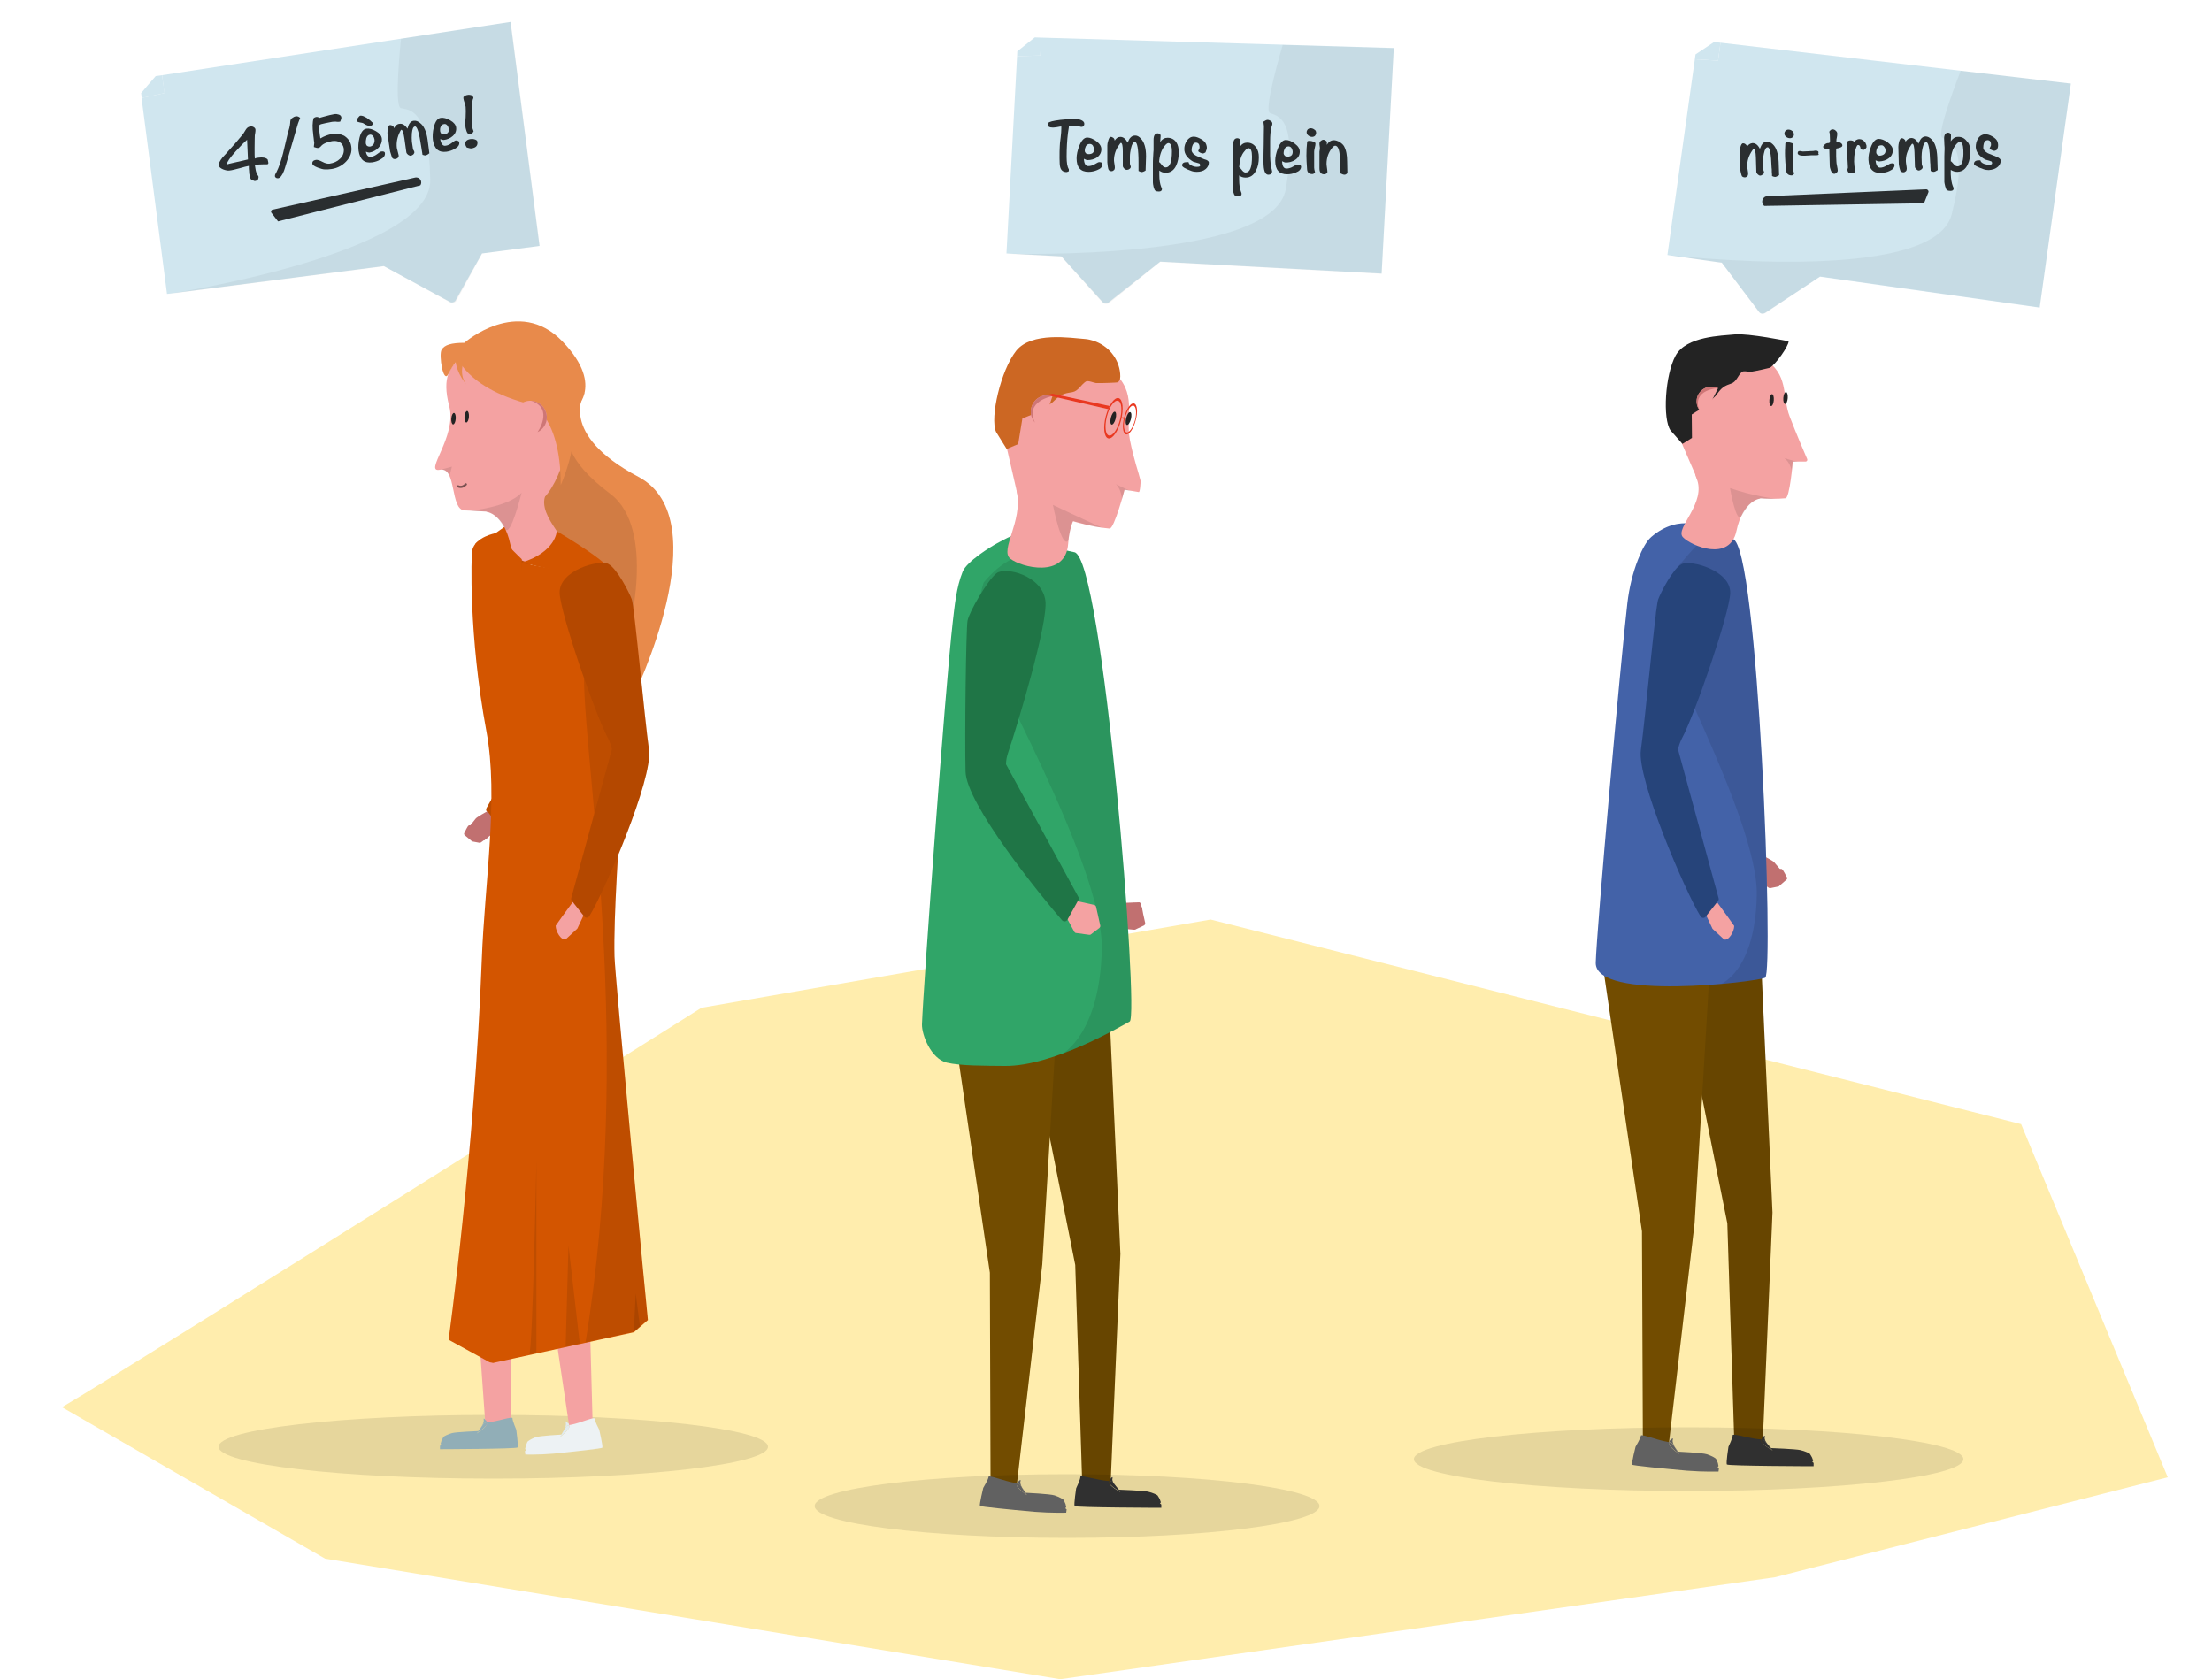 <?xml version="1.0" encoding="utf-8"?>
<!-- Generator: Adobe Illustrator 22.1.0, SVG Export Plug-In . SVG Version: 6.00 Build 0)  -->
<svg version="1.1" id="Layer_1" xmlns="http://www.w3.org/2000/svg" xmlns:xlink="http://www.w3.org/1999/xlink" x="0px" y="0px"
	 viewBox="0 0 1000 759.3" style="enable-background:new 0 0 1000 759.3;" xml:space="preserve">
<style type="text/css">
	.st0{fill:#FFEDAD;}
	.st1{fill:#C17070;}
	.st2{fill:#26447A;}
	.st3{opacity:0.1;enable-background:new    ;}
	.st4{fill:#724C00;}
	.st5{fill:#353535;}
	.st6{fill:#6B6B6B;}
	.st7{fill:#F4A2A2;}
	.st8{fill:#232323;}
	.st9{fill:#CE7676;}
	.st10{fill:#4362A8;}
	.st11{fill:#D35500;}
	.st12{fill:#E88A4B;}
	.st13{fill:#91AEB7;}
	.st14{fill:#EDF2F4;}
	.st15{fill:#E1EBEF;}
	
		.st16{opacity:0.5;fill:none;stroke:#000000;stroke-linecap:round;stroke-linejoin:round;stroke-miterlimit:10;enable-background:new    ;}
	.st17{opacity:0.15;enable-background:new    ;}
	.st18{fill:#1F7546;}
	.st19{fill:#30A568;}
	.st20{fill:#CC6723;}
	.st21{fill:#E93820;}
	.st22{fill:#D0E6EF;}
	.st23{opacity:5.000000e-02;enable-background:new    ;}
	.st24{opacity:0.8;}
	.st25{opacity:0.8;enable-background:new    ;}
</style>
<path class="st0" d="M28,636.3c29.3-17,289.1-180.6,289.1-180.6l230.2-39.9l366.4,92.5L980,668l-177.6,45.2l-323.1,46.1L147,704.8
	L28,636.3z"/>
<g>
	<g>
		<g>
			<g>
				<path class="st1" d="M796,386.5c0.4,0,5.7,2.9,5.9,3.2l5.9,6.9c0.2,0.4,0.2,0.8-0.1,1.1l-3.2,2.8c-0.2,0.2-0.4,0.4-0.7,0.4
					l-3.5,0.7c-0.3,0-0.7-0.1-0.9-0.3l-6.1-4.3c-0.3-0.3-0.4-0.7-0.2-1.1l-0.2-5.4"/>
				<path class="st1" d="M807.7,396.6c0,0-1.5-3.4-2.3-3.7c-0.8-0.2-8,1.8-8.1,3.1c-0.1,1.3-1.1,3.2-1.1,3.2l2,1.4L807.7,396.6z"/>
				<g>
					<path class="st2" d="M780.8,262.8c-0.9-10.3-15.7-14.5-19.4-11.9s-11.8,15.2-12.6,18.8c-0.8,3.5-3,46.7-3.3,61.2
						c-0.2,13.1,39.7,52.9,46.8,61.2c0.6,0.7,1.3,1.1,1.7,0.3l2.6-5.6c0.3-0.5,0.3-1.2,0-1.7l-33-53.7c-1.2-2-1.6-4.4-0.9-6.7
						c0.1-0.3,0.2-0.6,0.3-0.8C767.6,312.4,781.6,271.9,780.8,262.8z"/>
					<path class="st3" d="M780.8,262.8c-0.9-10.3-15.7-14.5-19.4-11.9s-11.8,15.2-12.6,18.8c-0.8,3.5-3,46.7-3.3,61.2
						c-0.2,13.1,39.7,52.9,46.8,61.2c0.6,0.7,1.3,1.1,1.7,0.3l2.6-5.6c0.3-0.5,0.3-1.2,0-1.7l-33-53.7c-1.2-2-1.6-4.4-0.9-6.7
						c0.1-0.3,0.2-0.6,0.3-0.8C767.6,312.4,781.6,271.9,780.8,262.8z"/>
				</g>
			</g>
			<polygon class="st4" points="796.2,435.4 756.9,433.2 780.9,553.2 784.1,653.7 796.8,654.2 801.3,548.3 			"/>
			<polygon class="st3" points="796.2,435.4 756.9,433.2 780.9,553.2 784.1,653.7 796.8,654.2 801.3,548.3 			"/>
			<polygon class="st4" points="773.2,433.6 723.8,431.2 742.3,556.8 742.7,650.8 754.3,654.2 766.1,553 			"/>
			<g>
				<path class="st5" d="M781.4,654.2c0,0,2-4.2,1.9-5.2s7.5,1.4,11.9,1.8c0,0,0.5,0,1.1,0.1c0,0.2-0.1,0.4-0.1,0.6
					c0,1.5,5.2,4.4,5.2,4.4s-1.4-1.5-2.4-3l1.7,1.9c0,0,11.1,0.4,13.2,0.9c2.2,0.5,4.2,1.5,4.3,1.7c0.2,0.2,1,1.7,1,1.7l0.5,1.4
					l-0.4,0.5l0.6,0.5v1.5c0,0-38.9-0.1-39.2-0.8C780.2,661.7,781.4,654.2,781.4,654.2z"/>
				<path class="st5" d="M796.3,651c0.2-0.9,0.6-1,0.6-1s1.3-1.7,0.9,0c-0.2,0.7,0.4,1.9,1.2,3l-1.4-1.6
					C797.2,651.2,796.7,651,796.3,651z"/>
				<path class="st5" d="M796.2,651.5c0-0.2,0-0.4,0.1-0.6c0.4,0.1,0.9,0.2,1.3,0.4l1.4,1.6c1.1,1.6,2.4,3,2.4,3
					S796.2,653,796.2,651.5z"/>
			</g>
			<g>
				<path class="st6" d="M739.4,654.2c0,0,2.4-4,2.4-5s7.4,2,11.7,2.7c0,0,0.5,0.1,1.1,0.2c0,0.2-0.1,0.3-0.1,0.6
					c-0.2,1.5,4.7,4.8,4.7,4.8s-1.2-1.6-2.1-3.2l1.5,2.1c0,0,11,0.5,13.1,1.2s4,1.8,4.1,2.1c0.1,0.2,0.8,1.8,0.8,1.8l0.3,1.4
					l-0.4,0.5l0.6,0.5l-0.2,1.5c0,0-6.6,0.2-14.3-0.4c-11.1-1-24.5-2.3-24.7-2.7C737.5,661.5,739.4,654.2,739.4,654.2z"/>
				<path class="st6" d="M754.6,652c0.3-0.9,0.7-0.9,0.7-0.9s1.4-1.6,0.9,0.1c-0.2,0.7,0.3,1.9,0.9,3l-1.2-1.7
					C755.5,652.3,755,652.2,754.6,652z"/>
				<path class="st6" d="M754.5,652.7c0-0.2,0.1-0.4,0.1-0.6c0.4,0.1,0.9,0.3,1.3,0.5l1.2,1.7c0.9,1.6,2.1,3.2,2.1,3.2
					S754.3,654,754.5,652.7z"/>
			</g>
			<path class="st7" d="M757.4,174.7c0-7.8,5.8-14.4,13.5-15.3c8.7-1.1,19.6-1.4,26.1,2.5c12.1,7.3,8.4,17,12.1,26.5
				c3,7.8,6.6,16.2,7.9,19.2c0.2,0.5-0.2,1.1-0.7,1.1h-5.8c0,0-1.4,16.4-3.3,16.6c-15.5,1.5-38.1-4.5-38.1-4.5l-10.8-25
				c-0.6-1.5-1-3.1-1-4.7v-16.4H757.4z"/>
			
				<ellipse transform="matrix(7.807975e-02 -0.997 0.997 7.807975e-02 564.72 970.578)" class="st8" cx="807.1" cy="180" rx="2.7" ry="1"/>
			
				<ellipse transform="matrix(7.807975e-02 -0.997 0.997 7.807975e-02 558.007 965.279)" class="st8" cx="800.9" cy="180.9" rx="2.7" ry="1"/>
			<path class="st8" d="M782.7,173.4c2.3-0.8,2.9-3.5,4.7-5.2c0.8-0.7,3.3,0,4.2-0.1c2.1-0.3,8.3-1.7,8.5-1.8
				c2.7-1.6,8.5-9.8,8.5-12c0,0-18.3-3.7-24.3-3.1c-6,0.6-22,0.8-26.8,9.6c-4.8,8.8-5.9,28.6-2.3,33.8l5.4,6.1l4.3-2.7l-0.1-10.6
				l5.9-3.7l4.9-4.7c2.1-2.8,3-4.2,6.3-5.3L782.7,173.4z"/>
			<g>
				<path class="st7" d="M776.7,175.5c-3.3-1.6-7.3-0.3-9,3c-1.6,3.3-0.3,7.3,3,9"/>
				<path class="st9" d="M776.7,175.5c-3.3-1.6-7.3-0.3-9,3c0,0-1.9,3.1,0.4,6.7C765,176,776.7,175.5,776.7,175.5z"/>
			</g>
			<path class="st10" d="M735.7,272.7c0.8-6.8,2.4-13.6,4.9-19.9c1.6-4.1,3.7-8.1,5.9-10c6.4-5.5,12.7-6.6,17.5-6.1
				c7.4,0.7,6,4.4,19.3,7C794.9,246,802,440.2,798,442.1s-77.1,10.7-76.6-6.8C721.8,420.4,732.6,299.2,735.7,272.7z"/>
			<path class="st3" d="M767,246.7c4.3-2.9,2.9-5.6,16.2-3c11.6,2.3,18.7,196.5,14.7,198.4c-1.3,0.6-9.4,1.9-19.9,2.8
				c0,0,15.5-5.7,16.2-40.1c0.8-34.4-48.4-121.1-45.5-128.6c4.1-10.6,6.9-13.2,8.6-18.5C767.1,246.1,767,246.7,767,246.7z"/>
			<path class="st7" d="M795.9,225.4c0,0-7.9,0.6-10.9,14.7s-20.4,6.8-24.2,2.8s11-15.6,6.1-26.8
				C762.1,204.9,795.9,225.4,795.9,225.4z"/>
			<path class="st3" d="M787.3,233.3c-2.4,4-5.2-12.6-5.2-12.6c10.3,3.6,20.7,4.9,20.7,4.9c-5.4,0-4.9-0.1-6.9-0.2
				C791.6,226.1,789.5,229.6,787.3,233.3z"/>
			<g>
				<g>
					<g>
						<path class="st7" d="M784,418.7c0,2.5-2.5,6.9-4.6,6.1l-5.2-4.8l-5.4-11.5l5.5-3.2l6.8,9.3L784,418.7z"/>
					</g>
				</g>
				<path class="st2" d="M782.2,268.2c0.3-10.3-18-15.2-22-13.1c-4,2.2-9.3,12.6-10.6,16c-1.2,3.4-5.8,53.8-7.8,68.1
					c-1.8,13.1,20.2,64.3,27,75.2c0.5,0.8,1.7,0.9,2.3,0.1l5.6-7.1c0.3-0.4,0.4-0.9,0.2-1.4l-18.3-67.1c0.3-1.6,0.9-3.2,1.6-4.7
					C766,323.7,781.9,277.4,782.2,268.2z"/>
			</g>
			<path class="st3" d="M806.6,207.1c0,0,5.2,1.7,6.6,1.7c1.4,0-2.8,0-2.8,0l-0.4,4C810,212.8,809.3,209,806.6,207.1z"/>
		</g>
		<ellipse class="st3" cx="763.4" cy="659.8" rx="124.2" ry="14.4"/>
	</g>
	<g>
		<g>
			<g>
				<path class="st11" d="M213.4,256c0.5-9.5,13.9-13.9,17.4-11.6s11.3,13.6,12.2,16.8c0.9,3.2,21.5,39.5,22.2,52.8
					c0.6,12.1-34.7,49.9-41,57.7c-0.5,0.6-1.2,1-1.6,0.3l-2.6-5.1c-0.3-0.5-0.3-1.1,0-1.6l28.5-50.4c1.1-1.9,1.3-4.1,0.6-6.2
					c-0.1-0.3-0.2-0.5-0.3-0.7C244.3,297.8,212.9,264.3,213.4,256z"/>
				<path class="st3" d="M214.2,257.9c0.5-9.5,13.9-13.9,17.4-11.6s11.3,13.6,12.2,16.8c0.9,3.2,20.7,37.6,21.4,50.9
					c0.6,12.1-34.7,49.9-41,57.7c-0.5,0.6-1.2,1-1.6,0.3l-2.6-5.1c-0.3-0.5-0.3-1.1,0-1.6l28.5-50.4c1.1-1.9,1.3-4.1,0.6-6.2
					c-0.1-0.3-0.2-0.5-0.3-0.7C244.3,297.8,213.8,266.3,214.2,257.9z"/>
			</g>
			<g>
				<path class="st1" d="M220.4,366.9c-0.4,0-5.1,2.8-5.3,3.2l-5.2,6.5c-0.2,0.3-0.1,0.7,0.1,1l3,2.5c0.2,0.2,0.4,0.3,0.6,0.4
					l3.2,0.6c0.3,0,0.6-0.1,0.8-0.3l5.5-4.1c0.3-0.3,0.3-0.7,0.2-1v-4.9"/>
				<path class="st1" d="M210,376.6c0,0,1.3-3.2,2-3.4c0.8-0.2,7.4,1.4,7.5,2.6s1.1,2.9,1.1,2.9l-1.7,1.3L210,376.6z"/>
			</g>
		</g>
		<g>
			<ellipse class="st3" cx="223" cy="654.2" rx="124.2" ry="14.4"/>
			<path class="st12" d="M264.2,177.8c0,0-12.4,18.3,24.4,37.8s-2.2,99.2-2.2,99.2s-2.4-62.7-44-73.7l5.8-62.6L264.2,177.8z"/>
			<path class="st3" d="M233,230.5c30,12.7,50.8,56.9,50.8,56.9s13.3-48.2-7.9-64.1S257.2,198,257.2,198L233,230.5z"/>
			<polygon class="st7" points="223,426.9 246.9,425.5 231.2,559 230.9,646 219.6,646.5 213,554.2 			"/>
			<polygon class="st7" points="232.4,425.9 276.4,423.5 265.7,562.5 267.9,643 257.6,646.7 244.5,558.8 			"/>
			<path class="st11" d="M228.9,238.7c-0.5-1.2-0.2-0.8-4.9,2.4c-6.4,4.4-21.9,5,11.9,11.8"/>
			<path class="st7" d="M203.1,183.7c3.6,13.8-11.9,30.2-4.2,28.7s4.4,18.4,11.3,18.4c7.1,0,28.8,3.8,37.5-7.8
				c8.7-11.6,15.5-40.8,4.5-55.3s-37.2-14.2-45-5.3C204,166.2,199.5,170,203.1,183.7z"/>
			
				<ellipse transform="matrix(7.807975e-02 -0.997 0.997 7.807975e-02 6.678 384.082)" class="st8" cx="211" cy="188.4" rx="2.6" ry="1"/>
			
				<ellipse transform="matrix(7.807975e-02 -0.997 0.997 7.807975e-02 0.284 379.005)" class="st8" cx="205.1" cy="189.3" rx="2.6" ry="1"/>
			<path class="st12" d="M257.9,185.9c-43.3-4.3-50.7-23.4-50.7-23.4s-2.2,1.9-4.5,6.6s-4.4-8.6-3.1-10.9c1.3-2.3,4.5-3.2,10.3-3.2
				c0,0,24.4-21.4,44.4-0.6c20,20.8,4.8,31.4,4.8,31.4"/>
			<path class="st7" d="M219.8,231.4c0,0,7.9,0.6,10.9,14.7s20.4,6.8,24.2,2.8c3.8-4-14.6-17.4-7.1-27S219.8,231.4,219.8,231.4z"/>
			<path class="st11" d="M251.7,240.2c0,0-0.4,9.4-15.9,14.2c0,0,34.6,8.6,40.3,5.9C281.7,257.7,251.7,240.2,251.7,240.2z"/>
			<path class="st11" d="M277.8,432.5c-0.9-36.6,9.5-132.7,5.3-148.5c-5.3-19.7-6.6-25.5-6.6-25.5c-3,3.8-40.6-3.9-40.6-3.9
				l-0.2,3.8l0.2-5.5L224,241.1c0,0-9,1.6-10.5,7.6c-0.5,1.8-1.7,38.7,6.4,82c5.6,30.1-0.8,68.4-2.1,103.3
				c-3.3,87.3-15,171.8-15,171.8l18.2,10c0.3,0.2,0.7,0.3,1,0.3c0.3,0.1,0.6,0.1,0.9,0.2l63.7-13.9l6.3-5.5
				C292.8,596.8,278,441.4,277.8,432.5z"/>
			<path class="st3" d="M264.7,607l21.8-4.8l6.3-5.5c0,0-14.8-155.4-15-164.3c-0.9-36.6,9.5-132.7,5.3-148.5
				c-5.3-19.7-6.6-25.5-6.6-25.5c-3,3.8-18.5,5.7-18.5,5.7s5.6-0.8,6,42.3S286.5,472.8,264.7,607z"/>
			<path class="st12" d="M238.5,181.5c0,0,15,4.9,15,37.8c0,0,7.8-16.8,6.3-34c-0.6-2.9-12.7-9.3-17.4-7.5S238.5,181.5,238.5,181.5z
				"/>
			<path class="st7" d="M243,195.4c3.7-1.8,5.3-6.3,3.4-10c-1.8-3.7-6.3-5.3-10-3.4"/>
			<path class="st9" d="M243,195.4c3.7-1.8,5.3-6.3,3.4-10c0,0-1.5-3.8-6.3-4.2C250.6,184.7,243,195.4,243,195.4z"/>
			<path class="st12" d="M205.9,162.7l2-1.9l1.8,2.6c0,0-2.7,6.1,1.6,11.1C211.4,174.5,206.3,169.1,205.9,162.7z"/>
			<g>
				<path class="st13" d="M233.4,646.5c0,0-1.8-4.2-1.7-5.2s-6.7,1.4-10.7,1.8c0,0-0.4,0-1,0.1c0,0.2,0,0.4,0.1,0.6
					c0,1.5-4.6,4.4-4.6,4.4s1.2-1.5,2.2-3l-1.5,1.9c0,0-9.9,0.4-11.8,0.9c-1.9,0.5-3.7,1.5-3.9,1.7c-0.1,0.2-0.9,1.7-0.9,1.7
					l-0.4,1.4l0.3,0.5l-0.6,0.5v1.5c0,0,34.7-0.1,35.1-0.8C234.4,654,233.4,646.5,233.4,646.5z"/>
				<path class="st13" d="M220.1,643.2c-0.1-0.9-0.6-1-0.6-1s-1.1-1.7-0.8,0c0.1,0.7-0.4,1.9-1.1,3l1.2-1.6
					C219.3,643.5,219.7,643.3,220.1,643.2z"/>
				<path class="st13" d="M220.1,643.8c0-0.2,0-0.4-0.1-0.6c-0.4,0.1-0.8,0.2-1.2,0.4l-1.2,1.6c-0.9,1.6-2.2,3-2.2,3
					S220.1,645.2,220.1,643.8z"/>
			</g>
			<g>
				<path class="st14" d="M270.9,646.5c0,0-2.1-4-2.1-5s-6.6,2-10.5,2.7c0,0-0.4,0.1-1,0.2c0,0.2,0.1,0.3,0.1,0.6
					c0.1,1.5-4.2,4.8-4.2,4.8s1.1-1.6,1.9-3.2l-1.3,2.1c0,0-9.8,0.5-11.7,1.2s-3.6,1.8-3.7,2.1c-0.1,0.2-0.7,1.8-0.7,1.8l-0.3,1.4
					l0.4,0.5l-0.5,0.5l0.2,1.5c0,0,5.9,0.2,12.8-0.4c9.9-1,21.9-2.3,22-2.7C272.6,653.8,270.9,646.5,270.9,646.5z"/>
				<path class="st15" d="M257.3,644.3c-0.2-0.9-0.7-0.9-0.7-0.9s-1.3-1.6-0.8,0.1c0.2,0.7-0.2,1.9-0.8,3l1.1-1.7
					C256.5,644.7,257,644.5,257.3,644.3z"/>
				<path class="st15" d="M257.4,645c0-0.2-0.1-0.4-0.1-0.6c-0.4,0.1-0.8,0.3-1.2,0.5l-1.1,1.7c-0.8,1.6-1.9,3.2-1.9,3.2
					S257.6,646.3,257.4,645z"/>
			</g>
			<path class="st3" d="M228.4,239.2c2.4,4,7.4-16.4,7.4-16.4c-6.2,6.6-23.1,8.1-23.1,8.1c5.5,0.5,2.7,0.1,7.1,0.4
				C224,232.1,226.2,235.6,228.4,239.2z"/>
			<path class="st16" d="M207.1,219.9c0,0,1.7,1,3.5-0.9"/>
			<path class="st3" d="M204.3,211l-5.7,1.5c0,0,3.1-1.1,4.6,2.8L204.3,211z"/>
		</g>
		<path class="st3" d="M239.2,612.5c1.6-0.3,3.3-87.5,3.3-87.5v86.8L239.2,612.5z"/>
		<polygon class="st3" points="255.7,609 257,563.2 262.1,607.5 		"/>
		<polygon class="st3" points="286.5,602.2 287.4,584.8 289.3,599.8 		"/>
		<g>
			<g>
				<g>
					<path class="st7" d="M251.2,418.6c0,2.5,2.5,6.9,4.6,6.1l5.2-4.8l5.4-11.5l-5.5-3.2l-6.8,9.3L251.2,418.6z"/>
				</g>
			</g>
			<path class="st11" d="M253,268.1c-0.3-10.3,18-15.2,22-13.1c4,2.2,9.3,12.6,10.6,16c1.2,3.4,5.8,53.8,7.8,68.1
				c1.8,13.1-20.2,64.3-27,75.2c-0.5,0.8-1.7,0.9-2.3,0.1l-5.6-7.1c-0.3-0.4-0.4-0.9-0.2-1.4l18.3-67.1c-0.3-1.6-0.9-3.2-1.6-4.7
				C269.2,323.6,253.3,277.3,253,268.1z"/>
			<path class="st17" d="M253,268.1c-0.3-10.3,18-15.2,22-13.1c4,2.2,9.3,12.6,10.6,16c1.2,3.4,5.8,53.8,7.8,68.1
				c1.8,13.1-20.2,64.3-27,75.2c-0.5,0.8-1.7,0.9-2.3,0.1l-5.6-7.1c-0.3-0.4-0.4-0.9-0.2-1.4l18.3-67.1c-0.3-1.6-0.9-3.2-1.6-4.7
				C269.2,323.6,253.3,277.3,253,268.1z"/>
		</g>
	</g>
	<g>
		<g>
			<polygon class="st4" points="501.4,454.2 462.1,451.9 486.1,572 489.3,672.3 502,672.8 506.5,567 			"/>
			<polygon class="st3" points="501.4,454.2 462.1,451.9 486.1,572 489.3,672.3 502,672.8 506.5,567 			"/>
			<polygon class="st4" points="478.3,452.3 429,449.9 447.5,575.5 447.8,669.5 459.5,673 471.2,571.7 			"/>
			<g>
				<path class="st5" d="M486.5,673c0,0,2-4.2,1.9-5.2s7.5,1.4,11.9,1.8c0,0,0.5,0,1.1,0.1c0,0.2-0.1,0.4-0.1,0.6
					c0,1.5,5.2,4.4,5.2,4.4s-1.4-1.5-2.4-3l1.7,1.9c0,0,11.1,0.4,13.2,0.9c2.2,0.5,4.2,1.5,4.3,1.7c0.2,0.2,1,1.7,1,1.7l0.5,1.4
					l-0.4,0.5l0.6,0.5v1.5c0,0-38.9-0.1-39.2-0.8C485.4,680.3,486.5,673,486.5,673z"/>
				<path class="st5" d="M501.4,669.7c0.2-0.9,0.6-1,0.6-1s1.3-1.7,0.9,0c-0.2,0.7,0.4,1.9,1.2,3l-1.4-1.6
					C502.4,669.8,501.9,669.8,501.4,669.7z"/>
				<path class="st5" d="M501.4,670.2c0-0.2,0-0.4,0.1-0.6c0.4,0.1,0.9,0.2,1.3,0.4l1.4,1.6c1.1,1.6,2.4,3,2.4,3
					S501.4,671.8,501.4,670.2z"/>
			</g>
			<g>
				<path class="st6" d="M444.5,672.8c0,0,2.4-4,2.4-5s7.4,2,11.7,2.7c0,0,0.5,0.1,1.1,0.2c0,0.2-0.1,0.3-0.1,0.6
					c-0.2,1.5,4.7,4.8,4.7,4.8s-1.2-1.6-2.1-3.2l1.5,2.1c0,0,11,0.5,13.1,1.2s4,1.8,4.1,2.1s0.8,1.8,0.8,1.8l0.3,1.4l-0.4,0.5
					l0.6,0.5L482,684c0,0-6.6,0.2-14.3-0.4c-11.1-1-24.5-2.3-24.7-2.7C442.7,680.2,444.5,672.8,444.5,672.8z"/>
				<path class="st6" d="M459.7,670.8c0.3-0.9,0.7-0.9,0.7-0.9s1.4-1.6,0.9,0.1c-0.2,0.7,0.3,1.9,0.9,3l-1.2-1.7
					C460.6,671,460.2,670.8,459.7,670.8z"/>
				<path class="st6" d="M459.6,671.3c0-0.2,0.1-0.4,0.1-0.6c0.4,0.1,0.9,0.3,1.3,0.5l1.2,1.7c0.9,1.6,2.1,3.2,2.1,3.2
					S459.5,672.8,459.6,671.3z"/>
			</g>
			<g>
				<g>
					<path class="st1" d="M504.5,408.4L515,408c0.4,0.1,0.7,0.4,0.8,0.8l1.9,8.5c0.1,0.4-0.1,0.8-0.4,1.1l-3.8,1.8
						c-0.2,0.2-0.5,0.2-0.8,0.2l-3.5-0.3c-0.3,0-0.6-0.2-0.8-0.5l-6.3-5.1c-0.2-0.4-0.2-0.8,0.1-1.1l1.4-4.5
						C503.7,408.4,504.1,408.3,504.5,408.4z"/>
					<path class="st18" d="M489.9,270.3c-1.9-11.4-18.6-14.8-22.5-11.6c-3.9,3.2-11.8,17.9-12.4,21.9s0.5,52.1,1.4,68.2
						c0.8,14.6,35.8,58,44.4,66.5c0.7,0.7,1.5,1.1,2,0.2l2.5-6.4c0.3-0.6,0.2-1.4-0.2-1.9l-28.4-59.4c-1.5-2.1-2.1-4.8-1.5-7.3
						c0.1-0.3,0.2-0.6,0.3-0.9C479.4,326.5,491.6,280.3,489.9,270.3z"/>
					<path class="st3" d="M489.9,270.3c-1.9-11.4-18.6-14.8-22.5-11.6c-3.9,3.2-11.8,17.9-12.4,21.9s0.5,52.1,1.4,68.2
						c0.8,14.6,35.8,58,44.4,66.5c0.7,0.7,1.5,1.1,2,0.2l2.5-6.4c0.3-0.6,0.2-1.4-0.2-1.9l-28.4-59.4c-1.5-2.1-2.1-4.8-1.5-7.3
						c0.1-0.3,0.2-0.6,0.3-0.9C479.4,326.5,491.6,280.3,489.9,270.3z"/>
				</g>
				<g>
					<path class="st19" d="M430.7,281.4c0.9-7.6,1.6-15.7,4.5-22.9c1.8-4.6,12.7-11.3,15.5-12.8c8.2-4.5,8.3-4.2,13.6-3.8
						c8.2,0.7,6.6,4.9,21.4,7.8c12.9,2.5,29.4,210,25,212.2c-2.4,1.2-34.2,20.4-56.6,20.1c-8.7-0.1-19.8,0-26.1-1.5
						c-7.2-1.8-11.3-12.6-11.2-17.3C417.4,446.5,427.3,310.9,430.7,281.4z"/>
					<path class="st3" d="M463.8,251.2c4.8-3.3,7.1-4.3,21.9-1.4c12.9,2.5,29.4,210,25,212.2c-1.4,0.7-15.2,8.8-30.4,14.5
						c0,0,17-9,17.8-47.3s-54.2-133.1-55.1-142c-1.1-11.3-0.2-17.9,1.7-23.8C455.5,250.5,463.8,251.2,463.8,251.2z"/>
				</g>
				<g>
					<path class="st7" d="M485.8,407.2l8.9,2c0.4,0.1,0.7,0.4,0.8,0.8l1.9,8.5c0.1,0.4-0.1,0.8-0.4,1.1l-3.8,2.9
						c-0.2,0.2-0.5,0.2-0.8,0.2l-5.9-0.8c-0.3,0-0.6-0.2-0.8-0.5l-4.4-8.1c-0.2-0.4-0.2-0.8,0.1-1.1l3.4-4.5
						C485,407.3,485.4,407.1,485.8,407.2z"/>
					<path class="st18" d="M472.6,271.6c-1.5-11.4-18.1-15.5-22.1-12.4s-12.4,17.5-13.1,21.5s-1.3,52-0.9,68.2
						c0.3,14.7,34.2,56.4,43.6,67.2c0.7,0.8,2,0.7,2.5-0.3l4.9-8.8c0.3-0.5,0.3-1.1-0.1-1.6l-32.6-59.8c0-1.9,0.4-3.7,1-5.4
						C460.1,327.4,473.9,281.7,472.6,271.6z"/>
					<path class="st1" d="M511.9,420.1c0,0,3.1-0.7,3.6-1.4c0.6-0.7,1.6-8,0.5-8.6s-3.3-1.9-3.3-1.9l-1.7,1.5L511.9,420.1z"/>
				</g>
				<g>
					<path class="st7" d="M456.8,173.9c1.5-8.5,9.1-14.6,17.8-14.2c9.8,0.5,21.7,2.3,28.1,7.8c11.9,10.3,5.9,20.2,8.1,31.4
						c1.8,9.1,4,14.9,4.8,18.4c0.1,0.6-0.2,5.4-0.8,5.2l-6.4-1.1c0,0-4.7,17.8-6.8,17.6c-17.3-1.4-40.9-12.3-40.9-12.3l-6.8-29.6
						c-0.4-1.8-0.5-3.6-0.1-5.4L456.8,173.9z"/>
					
						<ellipse transform="matrix(0.25 -0.968 0.968 0.25 199.467 635.909)" class="st8" cx="510.3" cy="189.2" rx="3" ry="1.1"/>
					
						<ellipse transform="matrix(0.25 -0.968 0.968 0.25 194.479 629.106)" class="st8" cx="503.4" cy="189" rx="3" ry="1.1"/>
					<path class="st20" d="M484.8,177.3c2.7-0.5,3.8-3.3,6.1-4.8c1-0.6,3.6,0.6,4.6,0.7c2.3,0.1,9.5-0.2,9.6-0.3
						c1.2-0.4,1.5-2.1,1.3-4c-0.6-6.9-5.5-12.7-12-14.8c-1.2-0.4-2.5-0.7-3.7-0.8c-6.7-0.5-24.3-3.4-31.3,5.3
						c-6.9,8.7-12,30.2-9.1,36.7l4.8,7.7l5.2-2.2l1.9-11.6l7.2-2.9l6.2-4.2c2.8-2.7,4.1-4,8-4.6L484.8,177.3z"/>
					<g>
						<path class="st7" d="M475.8,179.1c-3.9-1.3-8.1,0.8-9.4,4.7c-1.3,3.9,0.8,8.1,4.7,9.4"/>
						<path class="st9" d="M475.8,179.1c-3.9-1.3-8.1,0.8-9.4,4.7c0,0-1.6,3.7,1.5,7.3C463,181.4,475.8,179.1,475.8,179.1z"/>
					</g>
					<path class="st7" d="M492.6,227.8c0,0-8.6,1.9-9.7,18c-1.1,16-21.4,10.7-26.2,6.8c-4.8-3.9,5.7-16.8,3-30.1
						C457.1,210.3,492.6,227.8,492.6,227.8z"/>
					<path class="st3" d="M483,244.4c-3.1,4.1-7-16.1-7-16.1c11,5.3,22.2,10.3,22.2,10.3c-6-0.7-10.9-2.6-13.1-3
						C484.1,237.5,483.9,239.2,483,244.4z"/>
					<path class="st3" d="M504.5,218.9c0,0,5.3,2.8,6.9,3.1c1.6,0.3-3-0.5-3-0.5l-1.2,4.3C507.2,225.8,507.1,221.5,504.5,218.9z"/>
					<g>
						<g>
							<path class="st21" d="M505.7,180c-1.9-0.5-4.5,3.2-5.8,8.2s-0.8,9.5,1.1,10s4.5-3.2,5.8-8.2
								C508.1,184.9,507.6,180.5,505.7,180z M506.3,189.8c-1.1,4.3-3.3,7.5-5,7.1c-1.6-0.4-2-4.3-0.9-8.6c1.1-4.3,3.3-7.5,5-7.1
								S507.4,185.5,506.3,189.8z"/>
						</g>
						<g>
							<path class="st21" d="M512.6,182.4c-1.4-0.4-3.4,2.5-4.4,6.3s-0.6,7.3,0.8,7.7c1.4,0.4,3.4-2.5,4.4-6.3
								C514.5,186.2,514.1,182.7,512.6,182.4z M513.1,190c-0.9,3.3-2.6,5.8-3.8,5.5c-1.2-0.3-1.6-3.3-0.7-6.6
								c0.9-3.3,2.6-5.8,3.8-5.5C513.6,183.7,514,186.6,513.1,190z"/>
						</g>
						<polygon class="st21" points="507,189.1 508,189.4 508.3,188.7 506.9,188.7 						"/>
						<path class="st21" d="M501.7,183.6l-26-5.6l-2.9,0.8c0,0,1.2,0,1.7,0.1S501,185,501,185L501.7,183.6z"/>
					</g>
				</g>
			</g>
		</g>
		<ellipse class="st3" cx="482.4" cy="681" rx="114.1" ry="14.4"/>
	</g>
	<g>
		<g>
			<path class="st22" d="M777.8,19.3l-1.1,8.1l-10.5-0.6l-12.4,88.5l24.6,3.5l16.9,22.3c0.6,0.8,1.7,0.9,2.6,0.4l24.9-16.4l99.3,14
				l14.1-101.3L777.8,19.3z"/>
			<path class="st22" d="M777.8,19.3l-2.9-0.3c-2.5,1.7-6,4-8.4,5.6l-0.3,2.2l10.5,0.6L777.8,19.3z"/>
		</g>
		<path class="st23" d="M753.8,115.3l24.6,3.5l16.7,22.2c0.7,0.9,2.1,1.2,3.1,0.5l24.6-16.5l99.3,14l14.1-101.2L886.4,32
			c0,0-11.3,28.6-8.4,30.2c2.9,1.7,12.5,2.5,4.3,34.8C873.9,129.4,753.8,115.3,753.8,115.3z"/>
		<g class="st24">
			<path d="M804.3,79.2c-0.8,0.5-1.4,0.8-1.8,0.8c-0.3,0-0.8-0.1-1.4-0.4c0-0.4,0-1-0.1-1.9c0-0.8,0-1.5-0.1-1.9
				c-0.2-6.2-0.8-9.3-1.8-9.2c-0.8,0-1.3,1-1.7,2.9c-0.3,1.4-0.4,2.7-0.4,3.8l0.1,3.2c0,0.2,0.1,0.4,0.2,0.7
				c0.1,0.3,0.2,0.5,0.2,0.7c0,0.4-0.2,0.7-0.6,1c-0.4,0.3-0.8,0.5-1.1,0.5c-0.4,0-0.8-0.2-1.2-0.6c-0.4-0.4-0.6-0.8-0.6-1.1
				l-0.2-6.5c-0.1-2.6-0.4-3.9-1-3.9c-0.1,0-0.3,0.2-0.6,0.7c-1.6,2.3-2.4,4.7-2.3,7.3c0,0.4,0.1,0.9,0.2,1.6
				c0.1,0.7,0.2,1.2,0.2,1.6c0,0.5-0.1,0.9-0.4,1.2s-0.7,0.5-1.1,0.5c-0.5,0-1-0.2-1.3-0.5c-0.1-0.2-0.3-0.7-0.5-1.6
				c-0.2-0.9-0.3-1.4-0.3-1.8l-0.2-7.6c0-0.6,0.1-1.3,0.3-2.2c0.3-1.1,0.7-1.7,1.1-1.7c0.5,0,0.9,0.1,1.3,0.5
				c0.4,0.3,0.6,0.7,0.5,1.2c0.6-1.1,1.5-1.7,2.6-1.8c1.3,0,2.4,0.8,3.3,2.6c0.4-1.1,0.8-1.8,1.1-2.2c0.6-0.7,1.3-1.1,2.1-1.1
				c0.9,0,1.8,0.4,2.7,1.3c1.6,1.5,2.4,4.2,2.6,7.9L804.3,79.2z"/>
			<path d="M810.8,65.6c0,0.4-0.1,1-0.2,1.8c-0.2,0.8-0.2,1.4-0.2,1.8l0.2,7.2c0,0.4,0.2,1.1,0.5,2.1c-0.3,0.5-0.7,0.8-1.1,0.8
				c-1.5,0-2.3-0.7-2.5-2.1c-0.3-2.7-0.5-4.8-0.5-6.1c-0.1-2.3,0-4.2,0.1-5.8c0-0.1,0-0.2,0-0.3c0-0.4,0.3-0.6,0.9-0.7
				c0.6,0,1.2,0.1,1.7,0.3C810.4,64.7,810.8,65.1,810.8,65.6z M811,60.7c0,0.5-0.1,0.9-0.5,1.3c-0.3,0.3-0.8,0.5-1.3,0.5
				c-0.6,0-1.2-0.2-1.7-0.6c-0.5-0.4-0.8-0.9-0.8-1.5c0-0.5,0.2-0.9,0.5-1.3c0.4-0.3,0.8-0.5,1.3-0.5c0.6,0,1.2,0.2,1.7,0.6
				C810.7,59.5,810.9,60,811,60.7z"/>
			<path d="M822.2,68.9c-0.1,0.1-0.2,0.1-0.2,0.3c0,0.1,0,0.2,0.1,0.3s0.1,0.2,0.1,0.3c0,0.3-0.4,0.4-1.2,0.4c-0.2,0-0.4,0-0.7,0
				s-0.5,0-0.7,0c-0.4,0-1,0-1.8,0.1s-1.4,0-1.8,0.1c-2.1,0.1-3.2-0.3-3.3-1.1c0-0.7,0.3-1,0.9-1c0.2,0,0.5,0,0.8,0.1
				c0.4,0.1,0.6,0.1,0.8,0.1c0.5,0,1.2-0.1,2.2-0.1c1-0.1,1.7-0.1,2.2-0.1C821.2,67.9,822,68.2,822.2,68.9z"/>
			<path d="M832.9,65.8c0,0.6-0.9,1.1-2.8,1.4c0,0.5,0,1.7,0,3.5l0.1,2.3c0,0.5,0.1,1.2,0.3,2.1c0.2,0.9,0.3,1.6,0.3,2
				s-0.2,0.7-0.5,1c-0.4,0.3-0.7,0.5-1.1,0.5c-0.6,0-1.1-0.5-1.5-1.5c-0.3-0.8-0.5-1.5-0.5-2.2l-0.2-7.4c-1.1-0.1-1.7-0.2-1.9-0.3
				c-0.6-0.2-0.9-0.4-0.9-0.8c0-0.1,0-0.2,0.1-0.3c0.6-0.9,1.2-1.3,2-1.4c0,0,0.1,0,0.2,0c0.1,0,0.2,0,0.2,0c0.5,0,0.7-0.6,0.6-1.7
				l-0.1-2.6c-0.1-0.3-0.2-0.5-0.2-0.7c0-0.3,0.2-0.6,0.5-0.8c0.3-0.3,0.7-0.4,1-0.4c0.5,0,1,0.2,1.4,0.6c0.5,0.4,0.7,0.9,0.7,1.4
				c0,0.6-0.1,1.1-0.2,1.7c-0.2,0.6-0.2,1.1-0.2,1.7V64C832,64.3,832.9,64.9,832.9,65.8z"/>
			<path d="M843.8,65.9c0,0.2,0,0.4,0,0.8c-0.5,0.7-1,1.1-1.5,1.1c-0.4,0-0.8-0.2-1.2-0.7c-0.1-1-0.5-1.6-1.2-1.5
				c-0.4,0-0.9,1.1-1.4,3.4c-0.2,1-0.3,2.4-0.3,4.1c0.1,1.7,0.2,2.7,0.3,3c0.2,0.4,0.3,0.7,0.3,0.9c0,0.4-0.2,0.7-0.5,1
				c-0.4,0.3-0.7,0.4-1.2,0.4c-1.2,0-1.9-0.5-1.9-1.7c0-0.1,0-0.3,0.1-0.5s0.1-0.4,0.1-0.5c0-1.2-0.2-3-0.3-5.3
				c-0.2-2.3-0.3-4.1-0.3-5.3c0-1,0.6-1.6,1.8-1.6c0.7,0,1.3,0.2,1.6,0.6c0.6-0.7,1.4-1.1,2.2-1.2c0.6,0,1.1,0.1,1.6,0.4
				c0.4,0.2,0.8,0.6,1.3,1.2C843.5,65.1,843.8,65.6,843.8,65.9z"/>
			<path d="M856.5,74.5c0,1.2-0.7,2.1-2.3,2.8c-1.2,0.6-2.5,0.8-3.9,0.9c-3.6,0.1-5.4-1.9-5.6-5.9c-0.1-1.7,0.3-3.6,1-5.6
				c0.9-2.5,2.1-3.8,3.5-3.9c1.3,0,2.7,0.5,4.2,1.6s2.3,2.3,2.3,3.5c0,1.5-0.6,2.8-1.9,3.7c-1.2,0.9-2.6,1.3-4.3,1.4
				c-0.3,0-0.9-0.2-1.6-0.5c0.2,2.2,0.9,3.3,2.1,3.3c1,0,2-0.4,3-1s1.6-0.9,1.9-0.9C855.9,73.7,856.4,73.9,856.5,74.5z M852.4,68
				c0-0.6-0.2-1.1-0.6-1.6c-0.4-0.5-0.8-0.8-1.4-0.7c-0.8,0-1.4,0.4-1.7,1.1c-0.3,0.6-0.5,1.3-0.5,2.1c0,0.4,0.2,0.8,0.5,1.1
				s0.7,0.4,1.2,0.4C851.6,70.2,852.5,69.4,852.4,68z"/>
			<path d="M876,76.9c-0.8,0.5-1.4,0.8-1.8,0.8c-0.3,0-0.8-0.1-1.4-0.4c0-0.4,0-1-0.1-1.9c0-0.8,0-1.5-0.1-1.9
				c-0.2-6.2-0.8-9.3-1.8-9.2c-0.8,0-1.3,1-1.7,2.9c-0.3,1.4-0.4,2.7-0.4,3.8l0.1,3.2c0,0.2,0.1,0.4,0.2,0.7
				c0.1,0.3,0.2,0.5,0.2,0.7c0,0.4-0.2,0.7-0.6,1c-0.4,0.3-0.8,0.5-1.1,0.5c-0.4,0-0.8-0.2-1.2-0.6c-0.4-0.4-0.6-0.8-0.6-1.1
				l-0.2-6.5c-0.1-2.6-0.4-3.9-1-3.9c-0.1,0-0.3,0.2-0.6,0.7c-1.6,2.3-2.4,4.7-2.3,7.3c0,0.4,0.1,0.9,0.2,1.6
				c0.1,0.7,0.2,1.2,0.2,1.6c0,0.5-0.1,0.9-0.4,1.2s-0.7,0.5-1.1,0.5c-0.5,0-1-0.2-1.3-0.5c-0.1-0.2-0.3-0.7-0.5-1.6
				c-0.2-0.9-0.3-1.4-0.3-1.8l-0.2-7.6c0-0.6,0.1-1.3,0.3-2.2c0.3-1.1,0.7-1.7,1.1-1.7c0.5,0,0.9,0.1,1.3,0.5
				c0.4,0.3,0.6,0.7,0.5,1.2c0.6-1.1,1.5-1.7,2.6-1.8c1.3,0,2.4,0.8,3.3,2.6c0.4-1.1,0.8-1.8,1.1-2.2c0.6-0.7,1.3-1.1,2.1-1.1
				c0.9,0,1.8,0.4,2.7,1.3c1.6,1.5,2.4,4.2,2.6,7.9L876,76.9z"/>
			<path d="M890.7,68.2c0.1,2.4-0.3,4.4-1.1,6.1c-1,2.2-2.5,3.3-4.7,3.4c-1.1,0-2.1-0.3-3-0.9c0,0.3,0,0.6,0,1c0,0.5,0,0.9,0,1
				c0.1,2.2,0.4,4,0.9,5.3c0.2,0.5,0.4,0.8,0.4,1c0,0.8-0.4,1.2-1.4,1.2c-0.7,0-1.2-0.1-1.6-0.3c-0.3-0.2-0.5-0.7-0.8-1.7
				c-0.2-0.9-0.4-1.6-0.4-2l0-8.5c0-0.8,0-1.8,0-3.1c0-1.5,0.1-2.5,0.1-3.1s0-1.4-0.1-2.3c0-1.2-0.1-2-0.1-2.3c-0.1-2,0.6-3,1.8-3
				c0.3,0,0.6,0.1,0.9,0.3c0.3,0.2,0.4,0.5,0.4,0.8c0,0.5,0,1.4-0.1,2.8c0.9-1.3,1.9-2,3.2-2c1.7-0.1,3.1,0.6,4.1,2
				C890.2,64.8,890.7,66.3,890.7,68.2z M887.6,67.9c-0.1-2.5-0.7-3.8-1.7-3.7c-0.5,0-1.1,0.5-1.8,1.4c-1.4,1.8-2.1,4.2-2.2,7.3
				c0.3,0.1,0.7,0.6,1.4,1.4c0.5,0.6,1.1,0.9,1.6,0.9C886.9,75.2,887.8,72.8,887.6,67.9z"/>
			<path d="M904.5,72.5c0,1.1-0.4,2.1-1.3,2.9c-1,0.9-2.4,1.4-4.1,1.5c-0.7,0-1.6-0.1-2.4-0.4c-2.8-1-4.3-1.8-4.3-2.4
				c0-1,0.7-1.6,2.2-1.6c0.2,0,0.4,0,0.7,0c0.1,0.7,0.7,1.2,1.7,1.6c0.9,0.3,1.8,0.5,2.6,0.4c0.7-0.1,1-0.3,1-0.8
				c0-0.1,0-0.2-0.1-0.3c0-0.1-0.1-0.2-0.1-0.3s-0.5-0.2-1.3-0.5c-1-0.3-1.6-0.4-1.7-0.5c-2.7-1.5-4.1-3.4-4.2-5.6
				c0-1.4,0.3-2.6,1-3.8c0.8-1.3,1.9-1.9,3.2-2c1,0,2.1,0.3,3.3,1s2,1.5,2.3,2.3c0.2,0.6,0.3,1.1,0.3,1.5s0,0.8-0.1,1.1
				c-0.1,0.4-0.3,0.7-0.4,1.1c-0.4,0.3-0.9,0.5-1.3,0.5c-0.2,0-0.6-0.1-1.2-0.4c-0.6-0.3-0.8-0.5-0.8-0.7c0-0.1,0.1-0.4,0.4-0.9
				c0.2-0.3,0.2-0.6,0.2-0.8c0-1.4-0.6-2.1-1.7-2c-0.7,0-1.1,0.5-1.5,1.3c-0.2,0.7-0.3,1.4-0.3,2.1c0,0.9,0.7,1.7,2.1,2.5
				c1.2,0.5,2.5,1,3.7,1.5C903.7,71.3,904.4,71.9,904.5,72.5z"/>
		</g>
		<path class="st25" d="M799,88.7l71.8-3.1c0.7,0,1.2,0.7,1,1.3l-2,5l-72.2,1.2l0,0C795.8,91.7,796.7,88.8,799,88.7z"/>
	</g>
	<g>
		<g>
			<path class="st22" d="M470.7,17l-0.4,8.1l-10.5,0.3l-4.8,89.2l24.8,1.3l18.7,20.7c0.7,0.7,1.8,0.8,2.6,0.2l23.4-18.5l100.1,5.4
				l5.5-102L470.7,17z"/>
			<path class="st22" d="M470.7,17l-2.9-0.1c-2.4,1.9-5.6,4.5-7.9,6.3l-0.1,2.2l10.5-0.3L470.7,17z"/>
		</g>
		<path class="st23" d="M455,114.7l24.8,1.3l18.5,20.7c0.8,0.9,2.1,1,3.1,0.3l23.1-18.6l100.1,5.4l5.5-102l-50.2-1.5
			c0,0-8.8,29.4-5.8,30.8c3,1.4,12.7,1.4,7.2,34.3S455,114.7,455,114.7z"/>
		<g>
			<path class="st25" d="M490.2,56c0,0.4-0.1,0.7-0.4,1c-0.2,0.3-0.6,0.4-0.9,0.4c-0.2,0-0.6-0.1-1.2-0.3s-1-0.3-1.4-0.3
				c-1,0-1.8,0-2.4,0c-0.3,0-0.5,0-0.6,0.1s-0.1,0.3-0.1,0.7c-0.1,0.6-0.2,1.5-0.4,2.6c-0.4,3.2-0.6,6.8-0.6,10.7
				c0,2.7,0.3,4.6,1,5.6v0.9c-0.4,0.2-0.8,0.4-1,0.4c-1.5,0-2.5-0.7-2.9-2.2c-0.2-0.7-0.3-2-0.3-4c0-2.3,0-4.1,0.1-5.4
				c0-0.6,0.1-1.9,0.4-4c0.2-1.7,0.3-3,0.3-4v-1c-0.3,0-1,0.1-1.9,0.3c-0.8,0.1-1.4,0.2-1.9,0.2c-1.6,0-2.4-0.5-2.4-1.4
				c0-0.4,0.1-0.6,0.3-0.7c0.3-0.5,2.2-1,5.5-1.4c2.6-0.3,4.6-0.4,6.2-0.4c1.1,0,2.1,0.1,2.9,0.4C489.6,54.6,490.2,55.2,490.2,56z"
				/>
			<path class="st25" d="M498.4,74.2c0,1.2-0.8,2.1-2.4,2.7c-1.2,0.5-2.5,0.8-3.9,0.8c-3.6,0-5.4-2-5.4-6.1c0-1.7,0.4-3.5,1.2-5.6
				c1-2.5,2.2-3.8,3.6-3.8c1.3,0,2.7,0.6,4.2,1.7c1.5,1.1,2.2,2.3,2.2,3.6c0,1.5-0.7,2.8-2,3.7c-1.2,0.8-2.7,1.2-4.3,1.2
				c-0.3,0-0.9-0.2-1.6-0.6c0.1,2.2,0.8,3.3,2,3.3c1,0,2-0.3,3-0.9c1-0.6,1.6-0.9,1.9-0.9C497.9,73.3,498.4,73.6,498.4,74.2z
				 M494.6,67.6c0-0.6-0.2-1.1-0.5-1.7c-0.3-0.5-0.8-0.8-1.4-0.8c-0.8,0-1.4,0.3-1.8,1c-0.3,0.6-0.5,1.3-0.5,2.1
				c0,0.4,0.2,0.8,0.5,1.1s0.7,0.4,1.2,0.4C493.8,69.7,494.6,69,494.6,67.6z"/>
			<path class="st25" d="M517.9,77.1c-0.8,0.5-1.4,0.7-1.8,0.7c-0.3,0-0.8-0.2-1.4-0.5c0-0.4,0-1,0-1.9c0-0.8,0-1.5,0-1.9
				c0-6.2-0.6-9.3-1.6-9.3c-0.8,0-1.4,1-1.8,2.8c-0.3,1.4-0.5,2.6-0.5,3.8V74c0,0.2,0.1,0.4,0.2,0.7s0.2,0.6,0.2,0.7
				c0,0.4-0.2,0.7-0.6,1s-0.8,0.4-1.2,0.4c-0.4,0-0.8-0.2-1.2-0.6c-0.4-0.4-0.6-0.8-0.6-1.2v-6.5c0-2.6-0.3-3.9-0.9-3.9
				c-0.1,0-0.3,0.2-0.6,0.7c-1.7,2.2-2.5,4.7-2.5,7.2c0,0.4,0.1,0.9,0.2,1.6c0.1,0.7,0.2,1.2,0.2,1.6c0,0.5-0.1,0.9-0.4,1.2
				s-0.7,0.5-1.1,0.5c-0.5,0-1-0.2-1.3-0.6c-0.1-0.2-0.3-0.7-0.4-1.6c-0.1-0.9-0.2-1.5-0.2-1.8v-7.6c0-0.6,0.1-1.3,0.4-2.2
				c0.3-1.1,0.7-1.7,1.1-1.7c0.5,0,0.9,0.2,1.3,0.5c0.4,0.4,0.5,0.8,0.5,1.2c0.7-1.1,1.5-1.7,2.6-1.7c1.3,0,2.4,0.9,3.3,2.6
				c0.4-1.1,0.8-1.8,1.2-2.2c0.6-0.7,1.3-1,2.2-1s1.7,0.4,2.6,1.4c1.5,1.6,2.3,4.2,2.3,8L517.9,77.1z"/>
			<path class="st25" d="M532.9,68.8c0,2.4-0.4,4.4-1.2,6.1c-1,2.1-2.6,3.2-4.7,3.2c-1.1,0-2.1-0.3-2.9-1c0,0.3,0,0.6,0,1
				c0,0.5,0,0.9,0,1c0,2.2,0.3,4,0.8,5.3c0.2,0.5,0.4,0.8,0.4,1c0,0.8-0.5,1.2-1.4,1.2c-0.7,0-1.2-0.1-1.6-0.4
				c-0.3-0.2-0.5-0.7-0.8-1.7c-0.2-0.9-0.3-1.6-0.3-2v-8.4c0-0.8,0-1.8,0.1-3.1c0.1-1.5,0.1-2.5,0.2-3.1c0-0.6,0-1.4,0-2.3
				c0-1.2,0-2,0-2.3c0-2,0.6-3,1.9-3c0.3,0,0.6,0.1,0.9,0.3c0.3,0.2,0.4,0.5,0.4,0.8c0,0.5-0.1,1.4-0.2,2.8c0.9-1.3,2-1.9,3.3-1.9
				c1.7,0,3.1,0.7,4,2.1C532.5,65.4,532.9,67,532.9,68.8z M529.8,68.5c0-2.5-0.6-3.8-1.6-3.8c-0.5,0-1.1,0.5-1.8,1.4
				c-1.4,1.8-2.2,4.2-2.4,7.2c0.3,0.1,0.7,0.6,1.4,1.5c0.5,0.6,1,0.9,1.6,0.9C528.8,75.7,529.8,73.3,529.8,68.5z"/>
			<path class="st25" d="M546.5,73.5c0,1.1-0.5,2.1-1.4,2.9c-1,0.9-2.4,1.3-4.1,1.3c-0.7,0-1.6-0.1-2.4-0.4c-2.8-1-4.2-1.9-4.2-2.5
				c0-1,0.7-1.5,2.2-1.5c0.2,0,0.4,0,0.7,0c0.1,0.7,0.6,1.3,1.7,1.7c0.9,0.4,1.8,0.5,2.6,0.4c0.7,0,1-0.3,1-0.7c0-0.1,0-0.2-0.1-0.3
				c0-0.1-0.1-0.3-0.1-0.3c0-0.1-0.4-0.3-1.3-0.5c-1-0.3-1.6-0.5-1.7-0.5c-2.7-1.6-4-3.5-4-5.7c0-1.4,0.4-2.6,1.1-3.7
				c0.9-1.3,1.9-1.9,3.2-1.9c1,0,2,0.4,3.3,1.1c1.2,0.7,2,1.5,2.3,2.4c0.2,0.6,0.3,1.1,0.3,1.5s-0.1,0.8-0.2,1
				c-0.1,0.3-0.3,0.7-0.4,1.1c-0.4,0.3-0.9,0.5-1.3,0.5c-0.2,0-0.6-0.1-1.2-0.4c-0.5-0.3-0.8-0.5-0.8-0.7c0-0.1,0.1-0.4,0.4-0.9
				c0.2-0.3,0.2-0.6,0.2-0.8c0-1.4-0.6-2.1-1.7-2.1c-0.7,0-1.2,0.4-1.5,1.3c-0.3,0.7-0.4,1.4-0.4,2.1c0,0.9,0.7,1.8,2,2.5
				c1.2,0.5,2.4,1.1,3.7,1.6C545.8,72.3,546.5,72.9,546.5,73.5z"/>
			<g>
				<g class="st24">
					<path d="M575.1,77.5c0,0.4-0.2,0.8-0.5,1.1s-0.7,0.4-1.2,0.4c-1.5,0-2.2-1.9-2.2-5.8c0-1.7,0-4.4,0.1-7.9
						c0-3.5,0.1-6.1,0.1-7.9c0-0.3,0-0.7-0.1-1.2s-0.1-0.9-0.1-1.2c0.8-0.5,1.4-0.8,1.8-0.8c0.5,0,1,0.2,1.5,0.5s0.7,0.8,0.7,1.3
						c0,0.3-0.1,0.6-0.2,0.9c-0.2,0.6-0.3,0.9-0.3,0.9c-0.3,1.4-0.5,3.5-0.5,6.1c0,4.2,0,6.4,0,6.5c0.1,2.9,0.3,5,0.7,6.1
						C575,77,575.1,77.3,575.1,77.5z"/>
					<path d="M588.2,75.3c0,1.2-0.8,2.1-2.4,2.7c-1.2,0.5-2.5,0.8-3.9,0.8c-3.6,0-5.4-2-5.4-6.1c0-1.7,0.4-3.5,1.2-5.6
						c1-2.5,2.2-3.8,3.6-3.8c1.3,0,2.7,0.6,4.1,1.7c1.5,1.1,2.2,2.3,2.2,3.6c0,1.5-0.7,2.8-2.1,3.7c-1.2,0.8-2.7,1.2-4.3,1.2
						c-0.3,0-0.8-0.2-1.6-0.6c0.1,2.2,0.7,3.3,2,3.3c1,0,2-0.3,3-0.9c1-0.6,1.6-0.9,1.9-0.9C587.7,74.5,588.2,74.8,588.2,75.3z
						 M584.4,68.7c0-0.6-0.2-1.1-0.5-1.7c-0.3-0.5-0.8-0.8-1.3-0.8c-0.8,0-1.4,0.3-1.8,1c-0.3,0.6-0.5,1.3-0.5,2.1
						c0,0.4,0.2,0.8,0.5,1.1s0.7,0.4,1.2,0.4C583.5,70.9,584.4,70.2,584.4,68.7z"/>
					<path d="M594.7,65c0,0.4-0.1,1-0.3,1.8s-0.3,1.4-0.3,1.8v7.2c0,0.4,0.1,1.1,0.4,2.1c-0.4,0.5-0.7,0.8-1.2,0.8
						c-1.5,0-2.3-0.7-2.4-2.2c-0.2-2.7-0.3-4.8-0.3-6.1c0-2.3,0.1-4.2,0.3-5.8c0-0.1,0-0.2,0-0.3c0-0.4,0.3-0.6,1-0.6
						c0.6,0,1.2,0.1,1.7,0.3C594.3,64.1,594.7,64.5,594.7,65z M595,60.1c0,0.5-0.2,0.9-0.5,1.3c-0.3,0.3-0.8,0.5-1.3,0.5
						c-0.6,0-1.2-0.2-1.7-0.6c-0.5-0.4-0.8-0.9-0.8-1.5c0-0.5,0.2-0.9,0.5-1.3c0.4-0.3,0.8-0.5,1.3-0.5c0.6,0,1.2,0.2,1.7,0.6
						C594.8,58.9,595,59.5,595,60.1z"/>
					<path d="M609.1,78.2c-0.3,0.5-0.8,0.8-1.3,0.8c-0.4,0-1-0.2-2-0.7v-0.4c0-0.5,0-1.3,0-2.3s0-1.7,0-2.2c0-5-0.7-7.5-2.2-7.5
						c-0.4,0-0.9,0.3-1.4,1c-1.6,2-2.5,4.4-2.5,7.2c0,0.4,0.1,1,0.2,1.8s0.2,1.4,0.2,1.8c0,0.3-0.2,0.6-0.5,0.8s-0.6,0.3-1,0.3
						c-1.4,0-2.1-0.9-2.1-2.7v-7.3c0-0.2,0-0.5,0.1-0.8c0-0.4,0.1-0.6,0.1-0.8c0-0.3,0-0.7-0.1-1.2s-0.1-0.9-0.1-1.2
						c0-0.4,0.2-0.7,0.6-1.1c0.4-0.3,0.8-0.5,1.2-0.5c0.5,0,1,0.3,1.6,0.9l-0.1,1.4c0.9-1.4,1.9-2.1,3.2-2.1c0.8,0,1.7,0.3,2.6,0.8
						c0.9,0.6,1.6,1.2,2,1.9c1,1.8,1.4,4.1,1.4,7L609.1,78.2L609.1,78.2z"/>
				</g>
				<g class="st24">
					<path d="M569.1,71.1c0,2.4-0.4,4.4-1.3,6c-1,2.1-2.6,3.2-4.7,3.2c-1.1,0-2.1-0.3-2.9-1c0,0.3,0,0.6,0,1c0,0.5,0,0.9,0,1
						c0,2.2,0.3,4,0.8,5.3c0.2,0.5,0.3,0.8,0.3,1c0,0.8-0.5,1.2-1.4,1.2c-0.7,0-1.2-0.1-1.6-0.4c-0.3-0.2-0.5-0.7-0.8-1.7
						c-0.2-0.9-0.3-1.6-0.3-2v-8.4c0-0.8,0-1.8,0.1-3.1c0.1-1.5,0.2-2.5,0.2-3.1s0-1.3,0-2.3c0-1.2,0-2,0-2.3c0-2,0.6-3,1.9-3
						c0.3,0,0.6,0.1,0.9,0.3c0.3,0.2,0.4,0.5,0.4,0.8c0,0.5-0.1,1.4-0.2,2.8c0.9-1.3,2-1.9,3.3-1.9c1.7,0,3,0.7,4,2.1
						C568.7,67.7,569.1,69.3,569.1,71.1z M566,70.8c0-2.5-0.5-3.8-1.6-3.8c-0.5,0-1.1,0.5-1.8,1.4c-1.5,1.7-2.2,4.2-2.4,7.2
						c0.3,0.1,0.7,0.6,1.4,1.5c0.5,0.6,1,0.9,1.5,0.9C565.1,78,566,75.6,566,70.8z"/>
				</g>
			</g>
		</g>
	</g>
	<g>
		<g>
			<path class="st22" d="M73.3,34l1,8.1L64,44.3l11.5,88.6l98-12.6l29.7,16.1c0.8,0.6,1.9,0.4,2.6-0.3l12.1-21.5l26-3.4L230.8,9.9
				L73.3,34z"/>
			<path class="st22" d="M73.3,34l-2.9,0.4c-2,2.3-4.7,5.4-6.6,7.7l0.3,2.2l10.3-2.2L73.3,34z"/>
		</g>
		<path class="st23" d="M75.6,133l98-12.6l29.5,16.1c1,0.7,2.3,0.6,3.1-0.3l11.8-21.6l26-3.4L230.9,9.9l-49.6,7.6
			c0,0-3.3,30.5-0.1,31.4c3.2,0.9,12.8-0.9,13.3,32.5S75.6,133,75.6,133z"/>
		<path class="st25" d="M187.6,80.3l-64.4,14.5c-0.6,0.1-0.9,0.9-0.5,1.4l3,3.9L190,83.8l0,0C191.2,82.1,189.7,79.8,187.6,80.3z"/>
		<g class="st24">
			<path d="M121.3,73.5c0.1,0.5-0.1,0.8-0.7,0.8c0.2,0-0.3,0-1.6,0c-1.1,0-2.4,0.1-3.8,0.2c0.1,0.8,0.3,1.6,0.4,2.4
				c0.2,1,0.5,1.7,0.9,2.3c0.3,0.4,0.4,0.6,0.4,0.8c0,0.3-0.1,0.7-0.3,1.3c-0.4,0.3-0.7,0.4-1.1,0.5s-0.7,0-1-0.2
				c-0.9,0.1-1.5-0.9-1.8-3c0-0.3-0.1-0.8-0.1-1.4c-0.1-0.6-0.1-1.1-0.1-1.4c0-0.1,0-0.2,0-0.4s0-0.3,0-0.4
				c-0.9,0.2-2.4,0.5-4.3,1.1c-1.9,0.5-3.4,0.9-4.5,1c-0.8,0.1-1.7-0.1-2.8-0.5c-1.2-0.5-1.9-1.1-2-1.8c-0.1-0.8,0.4-2,1.7-3.6
				c1-1,1.9-2.1,2.8-3.1c1.5-1.6,3.7-4.1,6.5-7.5c0.4-0.7,0.9-1.4,1.3-2.1c0.5-0.8,1.2-1.2,2-1.3c0.5-0.1,1,0,1.5,0.3
				s0.8,0.7,0.8,1.2c0,0.3,0,0.8-0.1,1.3l-0.2,1.2c0,0.4-0.1,2.3-0.1,5.8c0,2.5,0,4,0.1,4.7c0.3-0.2,0.9-0.3,1.6-0.4
				c2-0.3,3.4,0,4.2,0.8L121.3,73.5z M111.7,63.2c-1.5,1.3-3.2,3.1-5.2,5.3c-2.6,2.9-3.9,4.8-3.8,5.5c0,0.2,0.2,0.3,0.5,0.2l0.2-0.1
				l8.7-2L111.7,63.2z"/>
			<path d="M135.7,53.3c-0.2,0.6-0.6,1.4-1,2.6l-4.9,16.8c-0.8,2.6-1.2,4.1-1.4,4.5c-0.8,2.1-1.7,3.2-2.6,3.4c-0.3,0-0.7,0-1-0.2
				s-0.5-0.4-0.5-0.8c0-0.3,0-0.6,0.2-0.9c0.2-0.3,0.3-0.6,0.5-0.9c1.1-2.2,2.1-5.1,3-8.6c0.7-3,1.4-5.9,2.1-8.9
				c0.2-0.8,0.5-1.6,0.7-2.4c0.2-1,0.4-1.8,0.4-2.4c0-0.2,0-0.6,0.1-1c0.1-0.5,0.4-0.9,0.9-1.2c0.5-0.4,1-0.6,1.5-0.7
				C134.4,52.5,135,52.7,135.7,53.3z"/>
			<path d="M158.8,66.2c0.4,2.5-0.4,4.8-2.3,6.8c-1.8,1.9-4,3-6.5,3.4c-1.1,0.2-2.1,0.2-3,0.2s-2-0.3-3.3-0.8
				c-1.6-0.6-2.4-1.2-2.5-1.8c-0.1-0.9,0.4-1.5,1.6-1.7c0.7-0.1,1.7,0.2,3,0.9s2.4,0.9,3.2,0.8c1.9-0.3,3.5-1,4.7-2.2
				c1.4-1.3,1.9-2.9,1.7-4.7c-0.2-1.2-0.8-2.2-1.8-2.8c-1-0.5-2.1-0.7-3.4-0.5c-0.8,0.1-1.6,0.4-2.6,0.7c-1.1,0.4-1.8,0.9-2.2,1.3
				c-0.6,0.7-1.1,1.1-1.5,1.1c-0.4,0.1-1.1-0.1-2-0.4c0-0.3,0-0.6,0.1-1.2c0.1-0.5,0.1-0.9,0-1.2c-0.1-0.4-0.1-0.9-0.2-1.7
				c-0.1-0.8-0.2-1.3-0.2-1.7c-0.4-3-0.4-5.4,0.2-7.3c0.4-0.3,0.7-0.4,1.1-0.5c0.6-0.1,1.1,0.1,1.5,0.4c0.1,0,0.7-0.2,1.8-0.5
				c2.1-0.6,3.8-1,5-1.2c0.7-0.1,1.3,0,1.9,0.2c0.7,0.2,1.1,0.6,1.2,1.2c0.1,0.4-0.1,1.1-0.5,2l-0.7,0.1c-0.2,0-0.5,0-0.7,0
				c-0.4-0.1-0.6-0.1-0.7-0.1c-0.4,0-0.9,0-1.6,0.1c-0.7,0.1-1.7,0.3-3,0.6c-1.6,0.3-2.5,0.6-2.6,0.8c-0.3,0.4-0.3,1.9,0.1,4.7
				c0.1,0.6,0.2,1.1,0.2,1.4c1.7-1,3.5-1.7,5.3-2c2.1-0.3,3.9,0,5.5,0.8C157.5,62.7,158.5,64.1,158.8,66.2z"/>
			<path d="M174,69.1c0.2,1.2-0.5,2.2-2,3c-1.1,0.7-2.4,1.1-3.7,1.3c-3.6,0.5-5.6-1.2-6.2-5.3c-0.2-1.7-0.1-3.6,0.4-5.7
				c0.6-2.6,1.7-4,3.1-4.2c1.3-0.2,2.7,0.2,4.3,1.1c1.6,0.9,2.5,2,2.7,3.2c0.2,1.5-0.3,3-1.5,4.3c-1.1,1.2-2.5,1.9-4.1,2.2
				c-0.3,0-0.9-0.1-1.6-0.4c0.3,1.7,1.1,2.5,2.3,2.3c1-0.1,2-0.6,2.9-1.3s1.5-1.1,1.8-1.1C173.4,68.4,173.9,68.6,174,69.1z
				 M168.5,55.6c0.1,0.7-0.2,1.2-1.1,1.3c-0.8,0.1-1.8-0.2-3.1-1.1c-0.2-0.1-0.3-0.2-0.5-0.2c-0.2-0.1-0.3-0.1-0.5-0.1
				c-0.3-0.1-0.6-0.1-0.9-0.2c-0.2-0.1-0.5-0.1-0.7-0.2l-0.3-0.5c0-0.2,0-0.4,0.1-0.7s0.2-0.5,0.4-0.7s0.3-0.4,0.5-0.6
				c0.2-0.2,0.4-0.3,0.6-0.3c0.3,0,0.7,0,1.2,0.2s1,0.5,1.6,0.8c0.4,0.3,0.8,0.6,1.2,0.9c0.4,0.3,0.8,0.6,1.1,1
				C168.4,55.3,168.5,55.5,168.5,55.6z M169.3,63.1c-0.1-0.6-0.3-1.1-0.7-1.6s-0.9-0.7-1.4-0.6c-0.7,0.1-1.3,0.6-1.6,1.6
				c-0.2,0.8-0.3,1.6-0.2,2.5c0.1,0.4,0.3,0.8,0.6,1s0.7,0.3,1.2,0.3c0.7-0.1,1.3-0.5,1.7-1.1C169.2,64.6,169.4,63.9,169.3,63.1z"/>
			<path d="M194.1,69.3c-0.7,0.6-1.3,0.9-1.7,1c-0.3,0-0.8-0.1-1.4-0.3c-0.1-0.4-0.1-1-0.3-1.9c-0.1-0.8-0.2-1.4-0.3-1.9
				c-0.9-6.1-1.8-9.1-2.8-9c-0.8,0.1-1.2,1.1-1.4,3.1c-0.1,1.4-0.1,2.7,0,3.8l0.5,3.2c0,0.2,0.1,0.4,0.3,0.7s0.3,0.5,0.3,0.7
				c0.1,0.4-0.1,0.7-0.4,1.1c-0.4,0.3-0.7,0.5-1.1,0.6c-0.4,0.1-0.8-0.1-1.3-0.4c-0.4-0.3-0.7-0.7-0.8-1.1l-0.9-6.4
				c-0.4-2.6-0.9-3.9-1.4-3.8c-0.1,0-0.3,0.3-0.5,0.7c-1.3,2.5-1.8,5-1.5,7.5c0.1,0.4,0.2,0.9,0.4,1.6c0.2,0.7,0.3,1.2,0.4,1.6
				c0.1,0.5,0,0.9-0.3,1.2c-0.2,0.3-0.6,0.5-1.1,0.6s-1,0-1.4-0.4c-0.1-0.1-0.4-0.7-0.6-1.6c-0.3-0.8-0.4-1.4-0.5-1.7l-1.1-7.5
				c-0.1-0.6,0-1.3,0.1-2.3c0.2-1.2,0.5-1.8,0.9-1.8c0.5-0.1,0.9,0.1,1.3,0.3c0.4,0.3,0.6,0.7,0.7,1.1c0.5-1.2,1.3-1.9,2.4-2
				c1.3-0.2,2.5,0.5,3.6,2.2c0.3-1.1,0.6-1.9,0.9-2.3c0.5-0.8,1.1-1.2,2-1.3s1.8,0.2,2.8,1c1.7,1.3,2.9,3.9,3.4,7.6L194.1,69.3z"/>
			<path d="M207.6,64.3c0.2,1.2-0.5,2.2-2,3c-1.2,0.7-2.4,1.1-3.7,1.3c-3.6,0.5-5.6-1.3-6.2-5.3c-0.2-1.7-0.1-3.6,0.4-5.7
				c0.6-2.6,1.7-4.1,3.1-4.3c1.3-0.2,2.7,0.2,4.3,1.1c1.6,0.9,2.5,2,2.7,3.2c0.2,1.5-0.3,2.8-1.5,3.9c-1.1,1-2.5,1.6-4.1,1.8
				c-0.3,0-0.9-0.1-1.6-0.4c0.4,2.2,1.2,3.2,2.4,3c1-0.1,2-0.6,2.9-1.3s1.5-1.1,1.8-1.1C207,63.6,207.5,63.8,207.6,64.3z
				 M202.9,58.3c-0.1-0.6-0.3-1.1-0.7-1.6s-0.9-0.7-1.4-0.6c-0.8,0.1-1.3,0.5-1.6,1.3c-0.3,0.6-0.3,1.3-0.2,2.1
				c0.1,0.4,0.3,0.8,0.6,1s0.7,0.3,1.2,0.3C202.3,60.6,203.1,59.7,202.9,58.3z"/>
			<path d="M215.8,64c0.3,1.8-0.6,2.8-2.6,3.1c-0.4,0.1-1.1-0.1-2.2-0.4c-0.3-0.5-0.6-0.9-0.6-1.4c-0.2-1.3,0.5-2.1,2.2-2.4
				c0.6-0.1,1.2-0.1,1.9,0.1C215.2,63.2,215.7,63.5,215.8,64z M214,44.1c0,0.2,0,0.3-0.1,0.5c-0.1,0.3-0.2,0.5-0.2,0.5
				c-0.3,1.4-0.5,3.1-0.5,5.2c0,0.7,0.1,2.5,0.2,5.3c0,0.1,0,0.3,0,0.7c0,0.3,0,0.6,0,0.8c0.1,0.6,0.3,1.4,0.7,2.3
				c-0.1,0.2-0.3,0.5-0.6,0.9c-0.2,0.1-0.5,0.2-0.8,0.2c-0.5,0.1-0.9,0-1.3-0.2c-0.4-0.6-0.7-1.4-0.9-2.4c-0.2-1.1-0.2-2.7,0-4.8
				c0.1-2.1,0.1-3.8,0-4.8c-0.1-0.4-0.2-1-0.5-1.9c-0.3-0.8-0.4-1.4-0.5-1.9c0-0.2,0-0.4,0-0.6c0.5-0.6,1.2-0.9,2-1
				c0.5-0.1,1,0,1.5,0.1C213.6,43.4,213.9,43.7,214,44.1z"/>
		</g>
	</g>
</g>
</svg>
